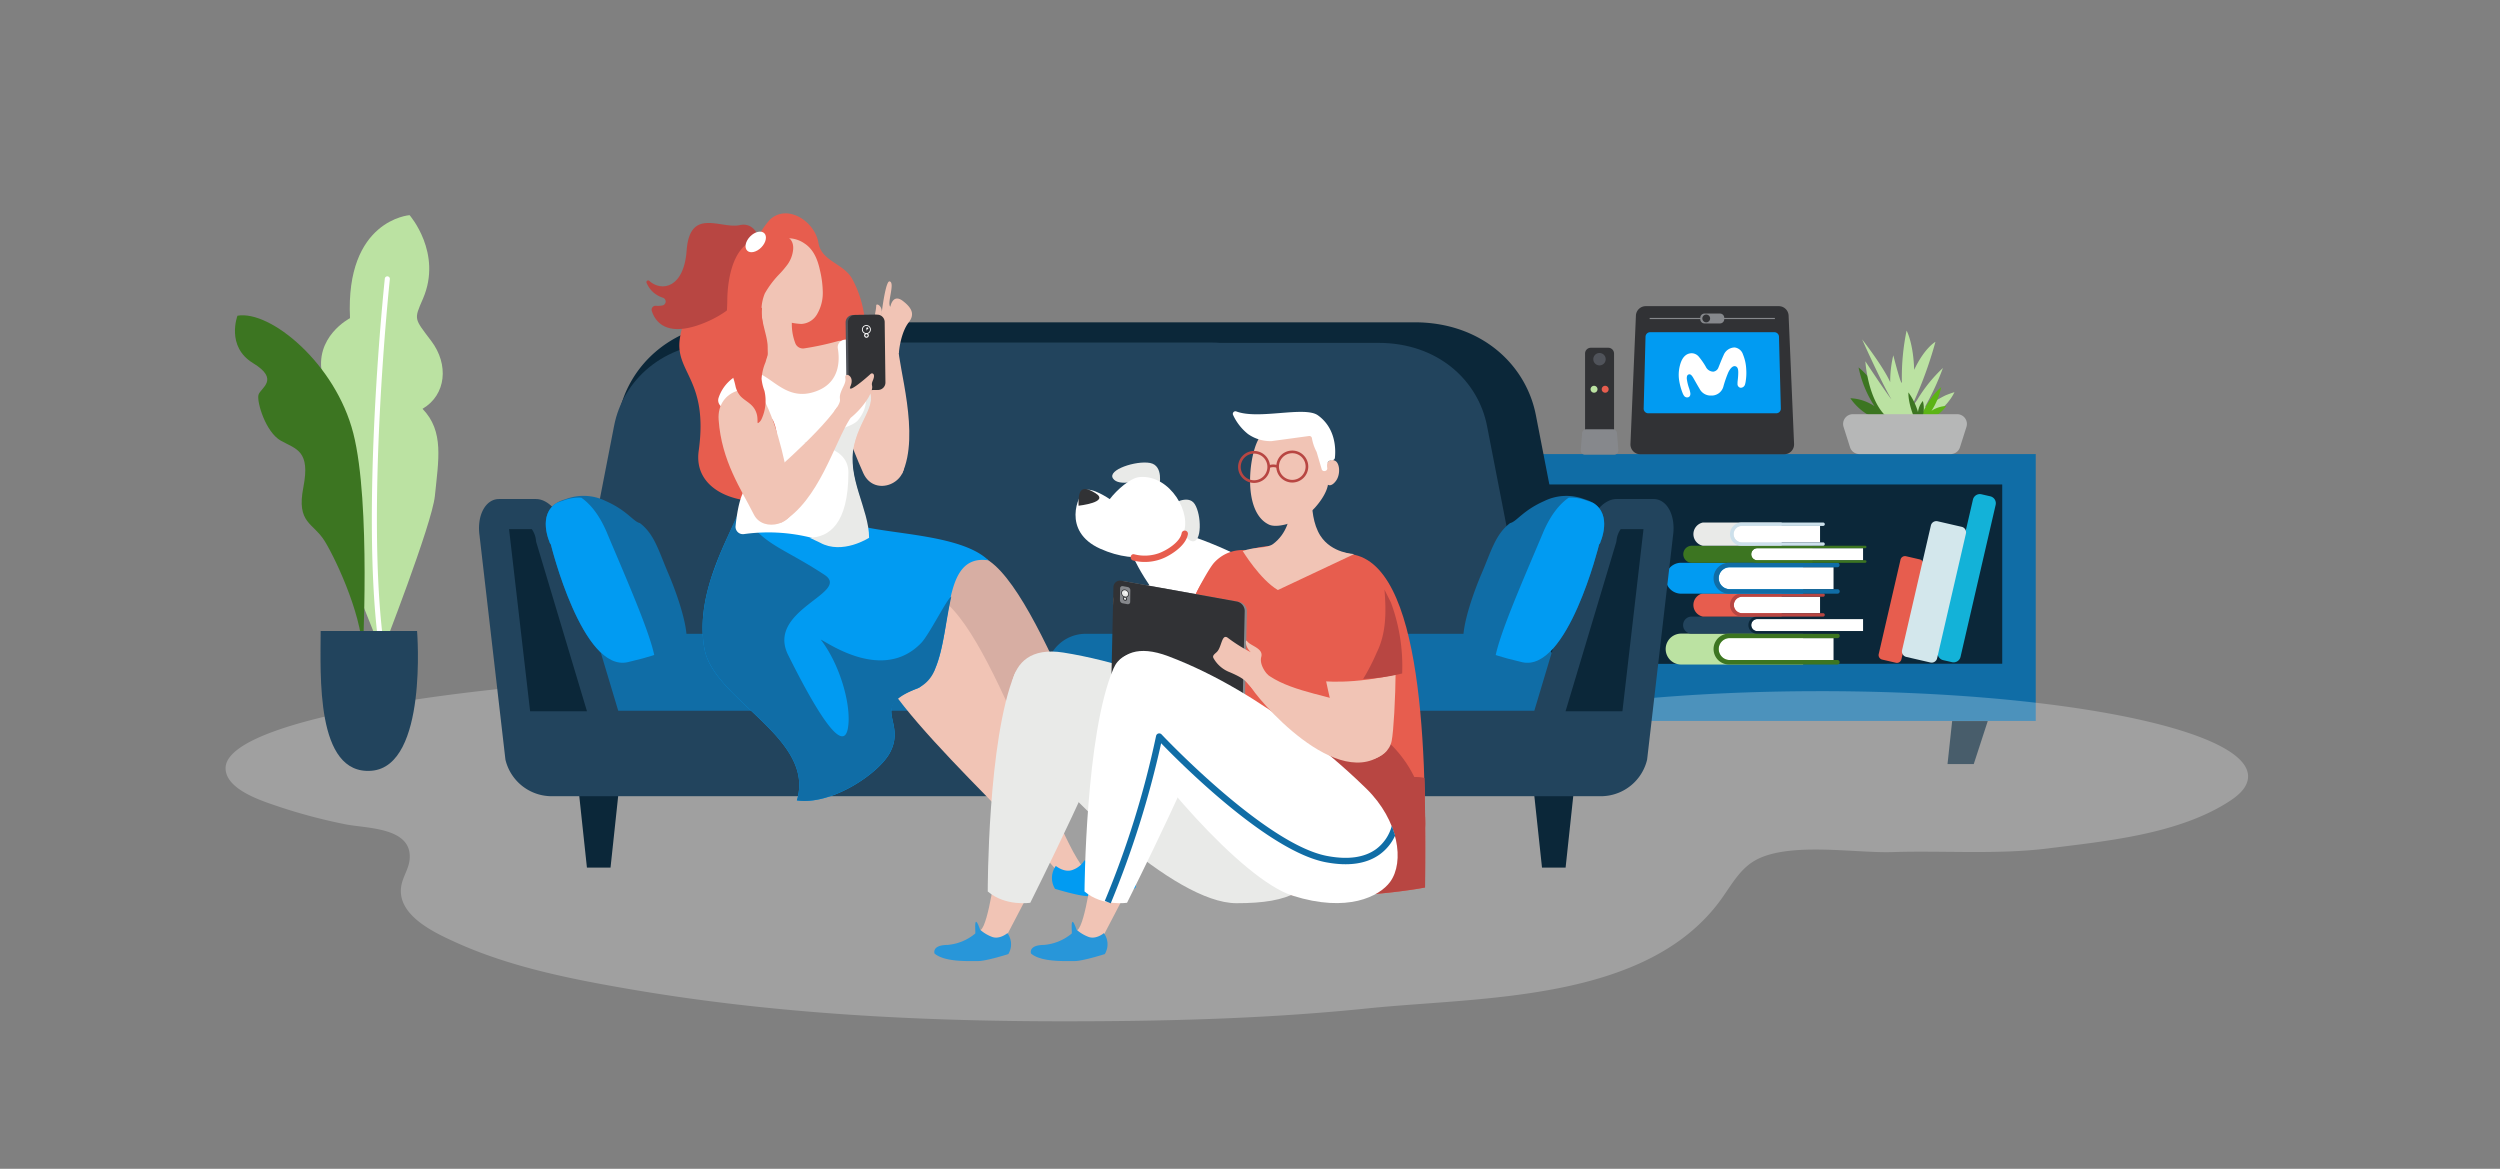 <svg xmlns="http://www.w3.org/2000/svg" xmlns:xlink="http://www.w3.org/1999/xlink" width="539" height="252" viewBox="0 0 539 252"><rect x="0" y="0" width="539" height="252" fill="#808080" stroke="none"/><defs><style>.a,.aa,.k,.z{fill:#fff;}.a{stroke:#707070;}.b{fill:none;}.c{clip-path:url(#a);}.d,.m{fill:#0b2739;}.e,.q{fill:#106da6;}.f,.t{fill:#d3e7ec;}.g{fill:#eefafb;}.h,.w{fill:#bbe2a2;}.h,.i,.j,.k,.l,.m,.n,.o,.p,.q,.r,.s,.t,.u{fill-rule:evenodd;}.ab,.i{fill:#22445d;}.af,.j{fill:#e75d4e;}.l,.v{fill:#3c7521;}.am,.n{fill:#b84642;}.ad,.o{fill:#019bf2;}.aj,.p{fill:#e9eae8;}.r{fill:#cce0eb;}.s{fill:#13b2d8;}.u{fill:#32177c;}.x{fill:#5cb415;}.y{fill:#b6b7b7;}.z{opacity:0.25;}.ac{clip-path:url(#b);}.ae{clip-path:url(#c);}.ag{fill:#d7aea3;}.ah{fill:#f1c4b5;}.ai{fill:#ff505c;}.ak{fill:#50535a;}.al{fill:#313235;}.an{fill:#e4c5b0;}.ao{fill:#2896d9;}.ap{fill:#86888c;}.aq{clip-path:url(#d);}</style><clipPath id="a"><rect class="a" width="539" height="252" transform="translate(678 72)"/></clipPath><clipPath id="b"><path class="b" d="M364.28,471.905c-5.968,1.628-4.214,7.511-3.395,9.427a1.742,1.742,0,0,0-.133-.146l.346.488s6.8,27.643,16.6,25.372,7.026-2.944,10.95-2.584.276-10.708-2.234-16.556c-2.076-4.837-2.99-8.475-6.133-10.847-1.406-.307-2.712-2.7-7.351-4.75a12.265,12.265,0,0,0-4.977-1.093,9.068,9.068,0,0,0-3.673.689" transform="translate(-359.998 -471.216)"/></clipPath><clipPath id="c"><path class="b" d="M814.887,472.327c-4.639,2.048-5.944,4.443-7.351,4.751-3.145,2.371-4.058,6.009-6.133,10.846-2.51,5.848-6.159,16.915-2.234,16.556s1.15.314,10.949,2.585,16.6-25.373,16.6-25.373l.346-.488a1.679,1.679,0,0,0-.133.146c.819-1.916,2.573-7.8-3.395-9.426a9.069,9.069,0,0,0-3.673-.689,12.27,12.27,0,0,0-4.977,1.093" transform="translate(-797.441 -471.235)"/></clipPath><clipPath id="d"><rect class="b" width="14.588" height="10.767"/></clipPath></defs><g class="c" transform="translate(-678 -72)"><g transform="translate(519.287 -218.485)"><g transform="translate(207.348 336.872)"><rect class="d" width="103.665" height="42.704" transform="translate(280.298 55.837)"/><path class="e" d="M741.773,451.249v6.558h99.846v38.639l-175.646.091V508.8l182.873-.022V451.249Z" transform="translate(-458.574 -399.738)"/><rect class="f" width="72.231" height="45.372" transform="translate(210.967 51.512)"/><path class="g" d="M696.573,456.636H679.25v17.323q8.662-8.662,17.323-17.323" transform="translate(-465.848 -402.688)"/><path class="g" d="M733.164,456.636H711.054l-31.8,31.8v8.7h13.413q20.25-20.249,40.5-40.5" transform="translate(-465.848 -402.688)"/><path class="g" d="M725.929,497.136H772.18v-40.5H766.43l-40.5,40.5" transform="translate(-491.418 -402.688)"/><path class="h" d="M897.263,536.849h26.3v6.662h-26.3a3.331,3.331,0,0,1,0-6.662" transform="translate(-583.447 -446.628)"/><path class="i" d="M904.073,528.724h26.057V532.4H904.073a1.837,1.837,0,0,1,0-3.674" transform="translate(-587.996 -442.177)"/><path class="j" d="M909.178,517.667h16.994v5H909.178a2.554,2.554,0,0,1,0-5" transform="translate(-590.685 -436.12)"/><path class="k" d="M921.59,538.991h22.389v4.724H921.59a2.362,2.362,0,0,1,0-4.724" transform="translate(-597.303 -447.801)"/><path class="l" d="M920.1,536.849h23.378a.484.484,0,0,1,0,.969H920.246a2.362,2.362,0,0,0,0,4.724h23.237a.485.485,0,0,1,0,.969H920.1a3.331,3.331,0,0,1,0-6.662" transform="translate(-595.959 -446.628)"/><path class="k" d="M936.021,529.907h22.808v2.605H936.021a1.3,1.3,0,0,1,0-2.605" transform="translate(-605.789 -442.825)"/><path class="m" d="M935.2,528.724h23.355a.267.267,0,0,1,.267.267h0a.267.267,0,0,1-.267.267H935.28a1.3,1.3,0,0,0,0,2.605h23.276a.267.267,0,0,1,0,.534H935.2a1.837,1.837,0,0,1,0-3.674" transform="translate(-605.047 -442.177)"/><path class="k" d="M928.212,519.275H945.02v3.546H928.212a1.773,1.773,0,1,1,0-3.546" transform="translate(-601.253 -437.001)"/><path class="n" d="M927.1,517.667h17.553a.364.364,0,1,1,0,.727H927.2a1.773,1.773,0,1,0,0,3.546h17.446a.364.364,0,1,1,0,.727H927.1a2.5,2.5,0,1,1,0-5" transform="translate(-600.243 -436.12)"/><path class="o" d="M897.263,503.072h26.3v6.662h-26.3a3.331,3.331,0,0,1,0-6.662" transform="translate(-583.447 -428.125)"/><path class="l" d="M904.073,494.95h26.057v3.673H904.073a1.837,1.837,0,0,1,0-3.673" transform="translate(-587.996 -423.676)"/><path class="p" d="M909.178,483.89h16.994v5H909.178a2.555,2.555,0,0,1,0-5" transform="translate(-590.685 -417.617)"/><path class="k" d="M921.59,505.215h22.389v4.724H921.59a2.362,2.362,0,0,1,0-4.724" transform="translate(-597.303 -429.299)"/><path class="q" d="M920.1,503.072h23.378a.485.485,0,0,1,0,.969H920.246a2.362,2.362,0,0,0,0,4.724h23.237a.484.484,0,1,1,0,.969H920.1a3.331,3.331,0,0,1,0-6.662" transform="translate(-595.959 -428.125)"/><path class="k" d="M936.021,496.131h22.808v2.605H936.021a1.3,1.3,0,0,1,0-2.605" transform="translate(-605.789 -424.323)"/><path class="l" d="M935.2,494.95h23.355a.267.267,0,0,1,0,.534H935.28a1.3,1.3,0,0,0,0,2.605h23.276a.267.267,0,0,1,0,.534H935.2a1.837,1.837,0,0,1,0-3.673" transform="translate(-605.047 -423.676)"/><path class="k" d="M928.212,485.5H945.02v3.547H928.212a1.774,1.774,0,1,1,0-3.547" transform="translate(-601.253 -418.498)"/><path class="r" d="M927.1,483.89h17.553a.364.364,0,1,1,0,.727H927.2a1.774,1.774,0,1,0,0,3.547h17.446a.364.364,0,1,1,0,.727H927.1a2.5,2.5,0,0,1,0-5" transform="translate(-600.243 -417.617)"/><path class="s" d="M1024.784,506.127l1.9.439a1.539,1.539,0,0,0,1.845-1.153l7.57-32.762a1.538,1.538,0,0,0-1.153-1.845l-1.9-.438a1.538,1.538,0,0,0-1.844,1.152l-7.569,32.762a1.539,1.539,0,0,0,1.153,1.845" transform="translate(-654.472 -410.188)"/><path class="j" d="M996.209,522.2l2.961.684a.991.991,0,0,0,1.19-.743l4.7-20.35a.992.992,0,0,0-.743-1.19l-2.961-.684a.991.991,0,0,0-1.189.743l-4.7,20.349a.992.992,0,0,0,.743,1.19" transform="translate(-639.051 -426.381)"/><path class="t" d="M1007.5,512.5l5.2,1.2a1.209,1.209,0,0,0,1.45-.906l6.212-26.89a1.209,1.209,0,0,0-.905-1.45l-5.2-1.2a1.209,1.209,0,0,0-1.45.906l-6.213,26.89a1.209,1.209,0,0,0,.906,1.45" transform="translate(-645.143 -417.255)"/><path class="u" d="M700.57,587.8h-5.656L691.9,578.52h7.669Z" transform="translate(-472.775 -469.454)"/><path class="m" d="M1028.3,587.8h5.656l3.019-9.276H1029.3Z" transform="translate(-657.05 -469.454)"/><path class="v" d="M987.221,420.876h3.985c-3.534-8.132-7.463-10.932-7.463-10.932a24.21,24.21,0,0,0,3.432,8.35,10.173,10.173,0,0,0-5.2-1.711,11.992,11.992,0,0,0,5.249,4.293" transform="translate(-631.673 -377.111)"/><path class="w" d="M1005.785,406.254c-1.013.4-4.566,2.575-4.7,2.663a55.624,55.624,0,0,0,3.925-8.475,31.825,31.825,0,0,0-5.523,6.834,14.026,14.026,0,0,1-1.338,1.73A87.274,87.274,0,0,0,1003.4,394.8s-2.331,1.261-4.591,6.05c-.173-5.863-1.629-8.464-1.629-8.464a49.814,49.814,0,0,0-1.019,10.988c.036,1.74-1.848-5.661-1.848-5.661a23.93,23.93,0,0,0-.665,5.788c-1.607-3.541-6.055-9.228-6.055-9.228s3.9,8.786,6.335,12.951c-1.226-1.512-5.64-8.222-5.64-8.222s.522,8.707,4.914,12.256h8.044a10.962,10.962,0,0,0,2.21-1.065,11.48,11.48,0,0,0,3.1-2.959,9.675,9.675,0,0,0,.944-1.578s-.7.2-1.711.6" transform="translate(-634.753 -367.492)"/><path class="x" d="M1017.646,426.047h-2.429c2.154-4.957,4.548-6.663,4.548-6.663a14.766,14.766,0,0,1-2.092,5.09,6.188,6.188,0,0,1,3.172-1.043,7.311,7.311,0,0,1-3.2,2.616" transform="translate(-649.885 -382.282)"/><path class="v" d="M1012.685,427.059l-1.3,1.35c-1.946-4.191-1.729-6.552-1.729-6.552a13.872,13.872,0,0,1,2.063,4.236,4.408,4.408,0,0,1,1.048-2.393,5.911,5.911,0,0,1-.078,3.359" transform="translate(-646.832 -383.637)"/><path class="y" d="M982.021,440.828h19.689a2.107,2.107,0,0,0,2.007-1.468l1.395-4.391a2.107,2.107,0,0,0-2.008-2.744H980.626a2.107,2.107,0,0,0-2.008,2.744l1.394,4.391a2.108,2.108,0,0,0,2.008,1.468" transform="translate(-629.781 -389.316)"/><path class="z" d="M551.143,558.8c-28.719,0-54.374,2.612-71.294,6.707a5.337,5.337,0,0,1-2.682-.045c-24.121-6.658-71.721-11.19-126.5-11.19-79.153,0-143.318,9.46-143.319,21.129,0,4.766,8.326,7.216,11.713,8.379a118.875,118.875,0,0,0,14.038,3.708c4.467.944,14.776.545,13.907,7.776-.222,1.848-1.366,3.467-1.735,5.291-1.309,6.447,7.023,10.279,11.679,12.393,11.821,5.368,25.02,7.952,37.74,10.134,30.786,5.281,62.261,6.9,93.458,6.9,21.847,0,43.731-.549,65.476-2.791,24.4-2.516,60.287-1.286,76.265-23.654,2.039-2.854,3.8-6.081,6.763-7.963,7.039-4.477,21.9-1.81,30.012-2.075,10.975-.359,22.726.572,33.591-.792,12.424-1.56,27.655-3.008,38.564-9.817,2-1.247,4.58-3.09,4.58-5.73,0-10.141-41.3-18.362-92.255-18.362" transform="translate(-207.348 -456.172)"/><path class="w" d="M270.949,337.34s-13.874.991-12.851,22.209c0,0-7.867,4.038-5.942,12.389s2.615,6.5,2.615,6.5-6.4,9.651-2.474,20.64,12.668,32.542,12.668,32.542,10.829-27.7,11.432-33.735c.776-7.769,2.032-13.958-2.663-18.791,5.152-3.027,5.675-9.59,1.91-14.589s-3.788-4.589-1.819-9.142c4.263-9.854-2.877-18.02-2.877-18.02" transform="translate(-231.272 -337.34)"/><path class="v" d="M239.323,459.192s1.85-33.617-1.985-48.653-17.9-26.608-24.981-25.364c0,0-2.533,6.637,3.361,10.221s1.549,5.354,1.166,6.861,1.546,8.044,4.85,9.877,6.375,2.125,4.836,10,2.118,7.573,4.639,11.7,8.646,17.252,8.115,25.364" transform="translate(-209.795 -363.493)"/><path class="aa" d="M279.188,446.7a.547.547,0,0,1-.613-.468c-3.981-29.291,1.246-78.694,1.3-79.189a.547.547,0,1,1,1.087.117c-.053.494-5.266,49.766-1.3,78.925a.547.547,0,0,1-.469.615h0" transform="translate(-245.546 -353.343)"/><path class="ab" d="M252.64,535.613h20.787s2.362,29.112-9.8,30.122S252.64,544.8,252.64,535.613" transform="translate(-232.141 -445.95)"/><path class="m" d="M589.673,453.031,581,408.425c-2.117-10.881-11.771-20-26.159-20H409.407c-14.388,0-24.042,9.119-26.159,20l-8.678,44.606c-2.117,10.88-.91,20,13.477,20h98.791c1.251,0,2.674-.07,4.221-.2a27.468,27.468,0,0,0,3.422.2H576.2c14.386,0,15.594-9.118,13.477-20" transform="translate(-298.504 -365.323)"/><path class="i" d="M578.239,455.97l-7.77-39.935c-1.895-9.74-10.538-17.9-23.418-17.9H512.872c-.677-.047-1.363-.076-2.066-.076H405.736c-12.906,0-21.566,8.18-23.466,17.94l-7.784,40.015c-1.9,9.759-.817,17.939,12.09,17.939H538.614c.71,0,1.333-.026,1.884-.075h25.675c12.88,0,13.961-8.165,12.066-17.906" transform="translate(-298.503 -370.599)"/><path class="q" d="M700.331,536.937H607.069a8.507,8.507,0,0,0-8.482,8.483v1.4a8.507,8.507,0,0,0,8.482,8.482h93.262a8.507,8.507,0,0,0,8.482-8.482v-1.4a8.507,8.507,0,0,0-8.482-8.483" transform="translate(-421.662 -446.676)"/><path class="m" d="M375.606,610.85h8.723l-1.817,16.982h-5.089Z" transform="translate(-299.517 -487.164)"/><path class="m" d="M830.946,610.85h8.724l-1.817,16.982h-5.089Z" transform="translate(-548.944 -487.164)"/><path class="q" d="M382.239,536.937h86.776a8.508,8.508,0,0,1,8.482,8.483v1.4a8.507,8.507,0,0,1-8.482,8.482H382.238a8.507,8.507,0,0,1-8.481-8.482v-1.4a8.507,8.507,0,0,1,8.482-8.483" transform="translate(-298.504 -446.676)"/><path class="i" d="M570.487,536.746a10.256,10.256,0,0,0,9.528-7.884l5.586-48.295c.609-4.336-1.284-7.884-4.206-7.884h-7.968c-2.921,0-5.81,3.548-6.418,7.884l-11.314,37.753H358.183l-11.321-37.753c-.608-4.336-3.495-7.884-6.414-7.884h-7.963c-2.919,0-4.811,3.548-4.2,7.884l5.58,48.295a10.256,10.256,0,0,0,9.528,7.884Z" transform="translate(-273.531 -411.479)"/><path class="m" d="M347.049,526.291h12.26L348.37,489.814l-.069-.488a5.141,5.141,0,0,0-.889-2.3h-4.892c.007.153.021.32.047.5Z" transform="translate(-281.393 -419.334)"/><path class="m" d="M858.46,526.291l4.486-38.769c.025-.178.04-.345.047-.5h-4.9a5.126,5.126,0,0,0-.89,2.3l-.069.489L846.2,526.291Z" transform="translate(-557.299 -419.334)"/><path class="e" d="M377.7,507.047c9.8-2.271,7.026-2.943,10.95-2.584s.276-10.708-2.234-16.556c-2.076-4.837-2.989-8.475-6.133-10.846-1.406-.308-2.712-2.7-7.351-4.751a10.82,10.82,0,0,0-8.65-.4c-5.968,1.628-4.215,7.511-3.4,9.426a1.749,1.749,0,0,0-.133-.145l.345.488s6.8,27.644,16.6,25.373" transform="translate(-290.967 -410.675)"/></g><g transform="translate(276.379 397.413)"><g class="ac" transform="translate(0 0)"><path class="ad" d="M372.436,479.659c-1.642-3.9-3.594-6.257-5.562-7.629a9.274,9.274,0,0,0-4.029.683c-5.968,1.628-4.215,7.511-3.4,9.427a1.69,1.69,0,0,0-.133-.146l.346.488s6.8,27.643,16.6,25.373c2.334-.541,4.479-.993,6.449-1.364-.947-5.23-5.961-16.592-10.277-26.832" transform="translate(-359.212 -471.658)"/></g></g><g transform="translate(474.198 397.421)"><path class="e" d="M810.117,507.065c-9.8-2.271-7.026-2.943-10.949-2.584s-.276-10.708,2.234-16.556c2.076-4.837,2.989-8.475,6.133-10.846,1.406-.308,2.712-2.7,7.351-4.751a10.823,10.823,0,0,1,8.65-.4c5.968,1.628,4.215,7.511,3.395,9.427a1.67,1.67,0,0,1,.133-.145l-.346.488s-6.8,27.643-16.6,25.372" transform="translate(-797.441 -471.235)"/></g><g transform="translate(474.198 397.422)"><g class="ae"><path class="ad" d="M822.925,479.677c1.642-3.9,3.594-6.256,5.562-7.629a9.277,9.277,0,0,1,4.029.683c5.967,1.628,4.215,7.51,3.4,9.427a1.766,1.766,0,0,1,.133-.146l-.346.488s-6.8,27.643-16.6,25.373c-2.334-.541-4.479-.993-6.448-1.364.947-5.23,5.961-16.592,10.277-26.832" transform="translate(-805.771 -471.677)"/></g></g><g transform="translate(298.078 336.486)"><path class="af" d="M453.668,342.839c-.749-4.557-6.587-8.461-10.38-5.073a16.178,16.178,0,0,0-3.066,4.8s-7.888-2.93-9.954,5.638-5.372,8.123-6.463,15.206c-1.141,7.417,6.209,8.831,4.051,24.29s31.472,15.143,33.611-5.4c.9-8.64,5.283-20.969-.482-31.63-1.848-3.418-6.657-3.812-7.317-7.833" transform="translate(-416.583 -336.486)"/><path class="ag" d="M551.6,499.569c12.487,3.271,28.181,56.921,34.707,59.967,3.4,1.585-4.122,4.382-4.363,3.6-2.147-6.958-42.288-40.19-42.547-50.92-.2-8.1,8.24-13.688,12.2-12.649" transform="translate(-479.967 -425.752)"/><path class="aa" d="M631.323,628.266a4.911,4.911,0,0,0,1.5-2.8s5.35,2.055,8.844.68,3.558.742,3.558.742c-1.5,2.892-7.092,4.76-8.811,5.5s-7.222,1.176-7.222,1.176a4.461,4.461,0,0,1-1.669-4.652s2.389.793,3.8-.645" transform="translate(-528.172 -494.786)"/><path class="ah" d="M528.968,517.968c12.458,3.378,27.694,57.159,34.194,60.261,3.383,1.614-4.16,4.345-4.394,3.564-2.088-6.975-41.943-40.549-42.111-51.281-.126-8.106,8.357-13.617,12.312-12.545" transform="translate(-467.511 -435.825)"/><path class="ad" d="M605.939,646.9a4.9,4.9,0,0,0,2.428-2.043s4.212,3.889,7.967,3.9,3.031,2.006,3.031,2.006c-2.465,2.133-8.35,1.8-10.218,1.849S602,651.036,602,651.036a4.46,4.46,0,0,1,.171-4.938s1.927,1.62,3.767.8" transform="translate(-513.901 -505.406)"/><path class="ad" d="M443.089,476.175c1.825.546,10.631,4.96,21.831,1.818.946,4.674,24.081,2.683,31.473,9.82-10.121-1.5-7.651,14.4-11.433,23.254-.08.186-.173.386-.253.572a23.93,23.93,0,0,1-3.17,3.6,2.894,2.894,0,0,1-.466.2c-10.64,3.756-2.2,6.938-5.913,13.85-2.437,4.555-12.665,11.387-20.057,10.281,4.1-13.437-17.792-21.535-19.909-32.6-2.011-10.521,3.716-21.442,6.606-27.7.559-1.226,1.012-2.264,1.291-3.09" transform="translate(-422.657 -413.005)"/><path class="e" d="M438.254,487.743c1.231-3.038,3.666-8.338,4.656-10.484,4.543,7.93,8.349,7.847,18.125,14.257,5.926,3.885-12.684,7.529-7.812,17.31,7.029,14.115,12.014,21.149,12.9,15.647.772-4.715-1.664-13.505-5.873-18.978,1.4.572,13.357,9.269,21.614.771,1.8-1.851,5.7-9.788,6.525-10.014-1.158,5.194-1.731,11.307-3.436,15.409a7.3,7.3,0,0,1-3.889,4.367c-10.516,4.092-2.2,6.938-5.913,13.85-2.437,4.555-12.664,11.387-20.056,10.281,4.1-13.437-17.792-21.535-19.91-32.6-1.016-5.316-.054-10.732,1.516-15.6" transform="translate(-422.658 -413.599)"/><path class="ai" d="M488.891,473.273a.281.281,0,0,1-.039-.1l.052.09Z" transform="translate(-452.281 -411.362)"/><path class="ah" d="M501.662,399.43c-1.788-2.79-10.43-.132-10.326,2,.124,2.538,6.937,20.268,9.077,24.908,2.487,5.392,10.182,1.964,8.626-3.221-2.4-8-4.2-18.723-7.377-23.688" transform="translate(-453.641 -370.307)"/><path class="ah" d="M470.865,386.02a60.735,60.735,0,0,1-7.351,1.581,1.773,1.773,0,0,1-1.8-1.024,11.377,11.377,0,0,1-.46-6.893c.6-3.1-1.618-3.2-3.031-2.971-.666.108-3.417,1.128-3.613,1.773-.585,1.92.49,5.844,1.09,10.006a1.785,1.785,0,0,1-1,1.876,34.66,34.66,0,0,0-6.664,3.951,1.784,1.784,0,0,0,.114,2.824c2.219,1.578,6.316,4.121,9.38,3.89,9.351-.708,12.961-3.97,15.218-5.64,1.139-.843,1.861-7.635-.495-9.178a1.715,1.715,0,0,0-1.386-.195" transform="translate(-429.571 -358.479)"/><path class="aa" d="M472.563,405.068c-2.611-2.066-.848-3.8.132-6.263a1.633,1.633,0,0,0-1.358-2.262,9.707,9.707,0,0,0-2.041.089,1.618,1.618,0,0,0-1.292,1.9c.4,2.374.5,7.051-4.265,9.03-8.017,3.332-10.888-5.81-16.172-3.818a8.578,8.578,0,0,0-5.283,5.416,1.679,1.679,0,0,0,.24,1.5c2.558,3.481,7.659,3.009,9.9,2.6a1.551,1.551,0,0,1,1.7.942c2.925,6.836-3.867,12.461-5.855,14.376-1.4,1.354-2.043,5.538-2.312,8.165a1.589,1.589,0,0,0,1.789,1.783,38.049,38.049,0,0,1,14.593.792c3.689,1.026,8.4.569,10.73.237a1.621,1.621,0,0,0,1.344-1.81c-.649-5.775-4.46-12.016-3.015-18.429,1.576-7,6.594-9.95,1.167-14.244" transform="translate(-426.727 -369.374)"/><path class="aj" d="M495.248,415.669c1.562,3.072,1.894,5.842-.465,8.772-1.136,1.411-5.6,2.406-5.6,2.406s-1.425,1.3-6.047,2.47c.1.141,9.562.135,9.562,6.4,0,11.209-4.239,13.962-8.357,14.079.01.008,2.237,1.06,2.247,1.066,4.813,2.676,10.569-1.057,10.569-1.057,0-6.208-4.884-13-3.24-20,1.629-6.94,6.477-9.537,1.335-14.13" transform="translate(-449.147 -379.861)"/><path class="ah" d="M514.954,398.2c-.571,6.606-4.346,22.379-4.679,24.034-.7,3.489,8.831,3.636,8.831,3.636,4-8.466-.9-23.305-.782-27.294.07-2.324-3.3-1.22-3.369-.377" transform="translate(-463.996 -369.734)"/><path class="ah" d="M522.786,373.163c-2.24-1.744-2.735,1.221-2.735,1.221-.8-.692,1.1-5.232-.171-5.469-.726-.135-1.429,4.711-1.674,6.6a3.205,3.205,0,0,1-.093.742s.034-.288.093-.742c.01-1.478-1.184-1.9-1.2-1.422-.069,2.162-1.2,3.69.4,5.18,1.228,1.144.9,4.736.9,4.736l3.588.355c.025-.754.483-4.521,2.122-6.615,1.429-1.829.532-3.213-1.228-4.585" transform="translate(-467.456 -354.249)"/><path class="ah" d="M520.092,383.511c-.059.454-.093.742-.093.742a3.264,3.264,0,0,0,.093-.742" transform="translate(-469.343 -362.245)"/><path class="ah" d="M452.1,422.545c-2.054-3.846-10.17-2.3-9.7,4.448.629,8.959,4.892,15.028,7.591,20.424,2.072,4.141,9.22,1.911,8.446-2.228-1.36-7.275-3.029-16.442-6.341-22.644" transform="translate(-426.828 -382.495)"/><path class="ah" d="M477.656,428.912c-4.347,6.214-15.732,15.721-16.947,16.892-2.563,2.471,4.966,7.921,4.966,7.921,8.109-4.684,11.387-17.141,14.871-22.532,0,0-2.411-2.965-2.89-2.281" transform="translate(-436.573 -387.059)"/><path class="ak" d="M509.264,384.8l-4.724.06a1.6,1.6,0,0,0-1.578,1.619l.163,13.035a1.6,1.6,0,0,0,1.619,1.578l4.725-.06a1.6,1.6,0,0,0,1.578-1.618l-.164-13.036a1.6,1.6,0,0,0-1.618-1.578" transform="translate(-460.01 -362.95)"/><path class="al" d="M510.367,384.781l-4.724.061a1.6,1.6,0,0,0-1.579,1.618l.164,13.034a1.6,1.6,0,0,0,1.618,1.579l4.724-.059a1.6,1.6,0,0,0,1.578-1.619l-.163-13.034a1.6,1.6,0,0,0-1.619-1.579" transform="translate(-460.613 -362.941)"/><path class="aa" d="M511.693,389.744a.959.959,0,1,0,.97.947.958.958,0,0,0-.97-.947" transform="translate(-464.273 -365.659)"/><path class="al" d="M511.919,390.15a.775.775,0,1,0,.784.766.776.776,0,0,0-.784-.766" transform="translate(-464.497 -365.882)"/><path class="aa" d="M512.292,393.577a.5.5,0,1,0,.5.493.5.5,0,0,0-.5-.493" transform="translate(-464.851 -367.759)"/><path class="al" d="M512.576,394.089a.267.267,0,1,0,.271.264.265.265,0,0,0-.271-.264" transform="translate(-465.132 -368.04)"/><path class="aa" d="M512.838,390.98a.212.212,0,1,0,.284-.095.212.212,0,0,0-.284.095" transform="translate(-465.408 -366.273)"/><path class="aa" d="M512.691,391.972a.092.092,0,0,0,.132-.129.092.092,0,1,0-.132.129" transform="translate(-465.325 -366.794)"/><path class="ah" d="M505.384,412.882c-1.732,1.595-5.117,4.319-4.386,2.726.945-2.063-.731-2.9-1.024-2.335-.269.522.347.657-.46,2.3s-.834,2.068-.747,2.9-1.252,2.472-1.252,2.472l2.592,2.148a17.262,17.262,0,0,0,4.861-5.222c1.445-2.858.226-2.042.884-3.572s-.194-1.67-.468-1.418" transform="translate(-457.027 -378.28)"/><path class="ah" d="M460.556,364.656q-.474-.3-.921-.62c-2.256-1.64-4.372-3.682-4.3-6.67.052-2.121,1.209-3.791,2.693-5.378,1.589-1.649,2.224-2.448,4.354-3.308a6.232,6.232,0,0,1,5.662.8c1.974,1.31,2.821,3.543,3.3,5.777a21.852,21.852,0,0,1,.605,4.762,9.029,9.029,0,0,1-1.182,4.6,4.155,4.155,0,0,1-3.449,2.185,13.65,13.65,0,0,1-6.76-2.153" transform="translate(-433.92 -342.964)"/><path class="am" d="M428.133,341.53c-4.165.88-10.795-3.935-11.485,5.527-.59,8.08-5.432,8.869-8.035,6.5a.371.371,0,0,0-.6.409,5.583,5.583,0,0,0,3.529,3.216.86.86,0,0,1-.09,1.658,4.9,4.9,0,0,1-1.409.082.858.858,0,0,0-.906,1.1c.665,2.12,2.916,5.667,10.468,2.918,10.33-3.759,13.561-12.249,13.321-16.2,0-.02,0-.039-.005-.059-.055-.459-.8-6-4.788-5.158" transform="translate(-407.981 -338.996)"/><path class="af" d="M442.192,373.86c.118-2.446.9-4.017,1.38-6.278a46.422,46.422,0,0,0,.594-7.178c.168-6.237,2.157-12.391,7.038-12.764a9.93,9.93,0,0,0,2.9-.724c1.425-.627,4.485-.145,4.258,2.9a6.661,6.661,0,0,1-1.152,3.188,20.565,20.565,0,0,1-1.955,2.3,20.492,20.492,0,0,0-3.009,4.039,9.826,9.826,0,0,0-.632,5.017c.171,1.263.516,2.475.806,3.694a16.206,16.206,0,0,1,.417,2.2,10.3,10.3,0,0,1-.427,3.892,10.916,10.916,0,0,0-.859,3.6,10.289,10.289,0,0,0,.619,2.59,9.372,9.372,0,0,1-.594,6.022,2.045,2.045,0,0,1-.676.863c-.236.163-.216-.008-.219-.31,0-.209-.01-.418-.021-.626a4.214,4.214,0,0,0-.237-1.234c-.688-1.967-2.322-2.372-3.459-3.617a5.213,5.213,0,0,1-.992-1.922,17.148,17.148,0,0,0-.663-2.374A2.144,2.144,0,0,0,444.1,376a1.7,1.7,0,0,0-1.642.434,11.715,11.715,0,0,1-.269-2.572" transform="translate(-426.721 -342.068)"/><path class="aa" d="M456.237,346.237c-1.018,1.036-1.306,2.4-.643,3.057s2.027.338,3.046-.7,1.3-2.406.642-3.057-2.027-.34-3.044.7" transform="translate(-433.867 -341.259)"/><path class="aj" d="M634.469,515.117a1.805,1.805,0,0,1,1.869-.062c1.125-4.775,8.272-10.2,8.272-10.2l4.846,2.774s-6.423,5.294-7.95,8.228c0,0,.365,2.351-2.779,3.6s-5.337-3.506-4.257-4.344" transform="translate(-531.895 -428.718)"/><path class="aa" d="M679.856,525.834s1.778,6.079,5.267,8.44c0,0-.776,3.468,1.755,3.629s4.368-5.129,2.143-6.173-3.981-8.408-3.981-8.408Z" transform="translate(-556.909 -438.831)"/><path class="aa" d="M640.1,493.293s5.962,13.4,15.594,15.882,16.285-4.265,14.3-10.129-21.328-11.622-21.328-11.622Z" transform="translate(-535.132 -419.167)"/><path class="aa" d="M691.561,527.523s1.777,6.079,5.267,8.44c0,0-.776,3.468,1.756,3.628s4.367-5.129,2.143-6.172-3.981-8.409-3.981-8.409Z" transform="translate(-563.321 -439.756)"/><path class="aa" d="M635.612,514.34a1.8,1.8,0,0,1,1.868-.062c1.124-4.777,8.273-10.2,8.273-10.2l4.844,2.774s-6.422,5.295-7.949,8.229c0,0,.364,2.351-2.78,3.6s-5.337-3.506-4.257-4.344" transform="translate(-532.52 -428.291)"/><path class="aj" d="M640.216,460.377s1.013-4.437-1.99-5.005-9.263,1.478-7.991,3.345,5.929.3,6.614.35.917,1.552.917,1.552Z" transform="translate(-529.636 -401.557)"/><path class="aj" d="M657.82,474.182s3.759-2.563,5.237-.255,1.589,8.364-.535,8.013-2.166-4.872-2.424-5.431-1.72-.173-1.72-.173Z" transform="translate(-544.838 -411.245)"/><path class="aa" d="M626.391,462.171c-2,.174-4.872,2.716-6.444,4.759,0,0-3.946-2.711-5.388-1.87s-4.976,8.814,3.31,12.551,15.615,1.4,17.816-3.014-2.673-13-9.294-12.426" transform="translate(-520.049 -405.319)"/><path class="al" d="M613.988,471.51s6.812-.748,3.658-2.706-3.738-.556-3.658,2.706" transform="translate(-520.824 -408.476)"/><path class="af" d="M639.633,492.823a9.109,9.109,0,0,0,5.312-.233c1.711-.623,4.6-2.412,4.916-4.34a.683.683,0,0,1,1.346.224c-.364,2.22-2.92,4.035-4.815,4.975a10.279,10.279,0,0,1-6.983.72c-.849-.2-.634-1.55.224-1.346" transform="translate(-534.458 -419.318)"/><path class="an" d="M665.318,502.264c-2.1,2.229-11.908,22.213-12.88,28.565s5.575,8.61,8.686,5.667,16.982-20.831,18.17-25.629c1.866-7.53-8.406-14.5-13.977-8.6" transform="translate(-541.837 -426.086)"/><path class="an" d="M646.664,534.379c-4.742-5.742-10.922-11.022-12.268-16.925,0,0-3.467-1.573-3.932,1.261s2.933,30.611,16.771,28.2c0,0,4.17-6.794-.571-12.536" transform="translate(-529.831 -435.378)"/><path class="af" d="M675.993,524.25c4.287-5.772,7.813-12.382,8.483-15.084a9.4,9.4,0,0,0-4.546-10.723c-3.909-2.287-8.274-1.816-11.122,1.2-1.425,1.51-5.121,8.559-8.259,15.578.054.031,5.194,5.012,15.444,9.029" transform="translate(-546.333 -424.415)"/><path class="ah" d="M650.86,530.109c1.454-1.286-.68-3.249-.7-4.517-.01-.632-1.1.672-.632,2.45a32.3,32.3,0,0,1-2.409-5.222c-.55-1.77-2.186.87-3.711,1.15-.615.114-1.263.079-1.313.729a6.824,6.824,0,0,0,1.313,4.514c2.266,3.45,1.552,3.488,2.087,5.453.544,2,4.4-.541,4.4-.541s-.492-2.73.96-4.016" transform="translate(-536.214 -438.224)"/><path class="af" d="M696.2,496.844c-7.4-1.673-17.362-3.039-22.971-1.016-8.813,3.179-11.416,7.94-12.415,13.821-1.868,11-5.472,53.541-5.472,53.541,21.868,12.1,55.989,5.376,55.989,5.376.3-23.671.438-68.2-15.132-71.722" transform="translate(-543.483 -423.217)"/><path class="am" d="M689.822,616.341q-.32-.421-.61-.865c-.541-2.264-1.361-4.472-1.949-6.718.1-.952.168-1.908.273-2.861a1.4,1.4,0,0,0-.611-1.417c.336-8.9,3.21-20.673,13.638-21.623a77.086,77.086,0,0,1,10.72-.226q1.523.07,3.047.146a41.185,41.185,0,0,1,8.342,8.616c1.618,2.17,3.647.983,5.859,1.624.2,7.69.21,17.592.133,23.6,0,0-19.233,3.783-38.079.557q-.378-.41-.764-.836" transform="translate(-560.782 -471.271)"/><path class="ah" d="M570.315,647.85s-1.611,12.391-3.28,13.673,3.635,4.094,4.459,3.37l6.909-13.24Z" transform="translate(-494.931 -507.045)"/><path class="ao" d="M561,676.692s-1.753,1.5-3.444.762a8.365,8.365,0,0,1-2.453-1.5s-.6-1.825-.878-1.685c-.341.171-.046,2.42-.175,2.519a10.709,10.709,0,0,1-6,2.449c-3.438.039-2.761,1.858-2.761,1.858,2.272,1.935,7.659,1.588,9.37,1.619s6.532-1.5,6.532-1.5a4.085,4.085,0,0,0-.192-4.521" transform="translate(-483.164 -521.511)"/><path class="aj" d="M576.5,553.885c-5.841,14.207-5.783,46.87-5.783,46.87,3.863,3.287,9.169,2.43,9.169,2.43s17.9-35.661,18.455-41.969c.557-6.353-19.783-12.337-21.841-7.331" transform="translate(-497.123 -454.553)"/><path class="aj" d="M651.022,588.3c2.872-5.758,1.117-16.381-7.04-22.635-5-3.835-28.961-16.556-50.986-20.054-14.022-2.227-12.388,13.2-9.071,18,8,11.6,32.96,36.04,46.384,36.04,11.693,0,16.333-2.568,20.713-11.354" transform="translate(-503.108 -450.922)"/><path class="ah" d="M709.014,473.506c-3.15-4.948-1.309-13.754-1.309-13.754l-5.5,2.3s2.376,8.863-3.351,13.215c-1.394,1.058-4.029.573-6.585,1.542,0,0,3.757,6.174,7.584,8.409l16.468-7.758s-4.874-.135-7.306-3.958" transform="translate(-563.708 -404.009)"/><path class="ah" d="M713.991,445.258a1.152,1.152,0,0,0-1.529.5,18.862,18.862,0,0,0-1.607-5.633c-1.478-3.459-10.614-2.8-12.887,0s-4.166,16.119,1.911,18.952c2.032.947,7.38-.809,9.966-3.734s2.729-4.873,2.729-4.873.682.58,1.732-.829.837-4.011-.314-4.384" transform="translate(-565.639 -391.967)"/><path class="aa" d="M688.312,430.87a.557.557,0,0,0-.691.765,11.3,11.3,0,0,0,3.214,4.108,8.393,8.393,0,0,0,5.082,1.528l8.073-1.1a.558.558,0,0,1,.625.456,9.865,9.865,0,0,0,.984,2.914.553.553,0,0,1,.044.105l1.083,3.689a.559.559,0,0,0,.653.388l.113-.024a.558.558,0,0,0,.434-.631c-.073-.478-.1-1.159.288-1.436a1.326,1.326,0,0,1,.79-.256.562.562,0,0,0,.568-.5c.179-1.633.3-6.324-3.665-9.171-2.847-2.044-12.761,1-17.592-.836" transform="translate(-561.133 -388.167)"/><path class="am" d="M711.7,449.573a3.447,3.447,0,1,0,3.483,3.41,3.453,3.453,0,0,0-3.483-3.41m.065,6.32a2.873,2.873,0,1,1,2.844-2.9,2.876,2.876,0,0,1-2.844,2.9" transform="translate(-572.485 -398.433)"/><path class="am" d="M693.481,449.761a3.447,3.447,0,1,0,3.483,3.41,3.452,3.452,0,0,0-3.483-3.41m.065,6.32a2.873,2.873,0,1,1,2.843-2.9,2.877,2.877,0,0,1-2.843,2.9" transform="translate(-562.504 -398.536)"/><path class="am" d="M704.4,456.445l.252.516a2.126,2.126,0,0,1,1.673-.016l.242-.523a2.71,2.71,0,0,0-2.167.023" transform="translate(-570.356 -402.064)"/><path class="am" d="M729.707,574.681s14.131,12.382,15.169,32.525c.173,3.358,7.265-2.446,7.265-8.779,0-12.455-11.021-23.59-22.434-23.746" transform="translate(-584.217 -466.965)"/><path class="ah" d="M726.514,513.471c-.4,3.038,3.336,24.981,6.264,30.7s9.558,3.72,10.359-.486,1.589-26.83-.254-31.415c-2.892-7.2-15.3-6.847-16.369,1.2" transform="translate(-582.451 -429.967)"/><path class="af" d="M743.689,527.356c.1-7.19-1.159-15.151-2.2-17.734-1.59-3.954-4.991-5.953-9.707-5.5-4.507.433-7.773,3.368-8.318,7.479-.273,2.058.853,9.937,2.414,17.466.062-.005,7.145,1.027,17.807-1.711" transform="translate(-580.776 -428.279)"/><path class="am" d="M752.6,529.479c2.056-4.126,2.1-8.7,1.687-13.619,0,0,1.408,2.813,1.409,2.818a39.536,39.536,0,0,1,2.41,15.266,40.681,40.681,0,0,1-8.411,1.175,44.164,44.164,0,0,0,2.905-5.641" transform="translate(-595.164 -434.744)"/><path class="ap" d="M632.445,533.6l24.9,4.482a1.443,1.443,0,0,0,1.742-1.445l.407-18.3a2.1,2.1,0,0,0-1.664-2.057l-24.9-4.482a1.442,1.442,0,0,0-1.741,1.444l-.407,18.3a2.1,2.1,0,0,0,1.663,2.058" transform="translate(-530.027 -432.507)"/><path class="al" d="M631.395,533.412l24.9,4.482a1.441,1.441,0,0,0,1.741-1.445l.408-18.3a2.1,2.1,0,0,0-1.665-2.057l-24.9-4.482a1.443,1.443,0,0,0-1.742,1.444l-.407,18.3a2.1,2.1,0,0,0,1.663,2.058" transform="translate(-529.452 -432.403)"/><path class="ap" d="M634.306,517.907l1.057.19a.489.489,0,0,0,.59-.488l.033-2.509a.71.71,0,0,0-.563-.7l-1.057-.19a.488.488,0,0,0-.59.489l-.034,2.509a.711.711,0,0,0,.564.7" transform="translate(-531.649 -433.836)"/><path class="al" d="M634.361,516.525a1.023,1.023,0,0,0,.82.993.7.7,0,0,0,.837-.715,1.021,1.021,0,0,0-.82-.993.7.7,0,0,0-.837.715" transform="translate(-531.988 -434.71)"/><path class="aj" d="M634.715,516.753a.825.825,0,0,0,.662.8.568.568,0,0,0,.676-.578.826.826,0,0,0-.663-.8.566.566,0,0,0-.675.577" transform="translate(-532.182 -434.912)"/><path class="al" d="M635.216,519.6a.532.532,0,0,0,.426.516.366.366,0,0,0,.436-.373.532.532,0,0,0-.426-.515.364.364,0,0,0-.435.371" transform="translate(-532.456 -436.586)"/><path class="aj" d="M635.659,519.888a.285.285,0,0,0,.228.277.2.2,0,0,0,.232-.2.284.284,0,0,0-.228-.276.2.2,0,0,0-.233.2" transform="translate(-532.699 -436.839)"/><path class="aa" d="M636.181,516.959a.214.214,0,0,0,.078.268.166.166,0,0,0,.247-.041.214.214,0,0,0-.077-.268.167.167,0,0,0-.248.041" transform="translate(-532.973 -435.303)"/><path class="aa" d="M636.149,517.818a.083.083,0,0,0,0-.115.076.076,0,1,0-.118.093.081.081,0,0,0,.113.023" transform="translate(-532.894 -435.733)"/><path class="al" d="M650.33,558.762l8.3,1.495a.408.408,0,0,0,.493-.409.594.594,0,0,0-.471-.583l-8.3-1.495a.409.409,0,0,0-.494.409.6.6,0,0,0,.471.583" transform="translate(-540.477 -457.697)"/><path class="ah" d="M616.454,647.85s-1.611,12.391-3.28,13.673,3.635,4.094,4.458,3.37l6.91-13.24Z" transform="translate(-520.205 -507.045)"/><path class="ao" d="M607,676.692s-1.752,1.5-3.444.762a8.362,8.362,0,0,1-2.452-1.5s-.6-1.825-.878-1.685c-.34.171-.045,2.42-.175,2.519a10.706,10.706,0,0,1-6,2.449c-3.438.039-2.761,1.858-2.761,1.858,2.273,1.935,7.659,1.588,9.37,1.619s6.531-1.5,6.531-1.5a4.084,4.084,0,0,0-.191-4.521" transform="translate(-508.365 -521.511)"/><path class="aa" d="M623.1,549.409c-6.075,14.109-6.246,48.065-6.246,48.065,3.864,3.287,9.17,2.43,9.17,2.43s17.9-35.661,18.455-41.969c.557-6.353-17.5-17.54-21.379-8.526" transform="translate(-522.396 -451.272)"/><path class="aa" d="M689.572,594.89c3.116-4.269,1.913-13.19-5.135-20.1-4.323-4.24-21.808-20.657-42.67-28.538-13.283-5.018-13.8,7.775-11.247,12.408,6.17,11.18,26.933,35.693,38.028,39.212,11.806,3.745,18.733.157,21.023-2.981" transform="translate(-529.221 -450.763)"/><path class="e" d="M637.581,584.981a.691.691,0,0,1,.484-.539.7.7,0,0,1,.7.191c.222.235,22.314,23.649,35.651,26.2,4.509.867,8.08.368,10.613-1.472a9.216,9.216,0,0,0,3.382-5.037c.031.065.65,2,.71,2.11a10.237,10.237,0,0,1-3.259,4.031c-2.854,2.088-6.791,2.666-11.707,1.727-12.351-2.365-31.074-21.093-35.479-25.65a208.242,208.242,0,0,1-10.869,34.514l-1.28-.524a199.212,199.212,0,0,0,11.052-35.552" transform="translate(-527.698 -472.297)"/><path class="ah" d="M688.549,542.711c.508-1.873-2.354-2.34-3.066-3.389-.355-.523-.549,1.164.818,2.394a32.274,32.274,0,0,1-4.881-3.04c-1.433-1.177-1.349,1.93-2.469,3-.451.433-1.012.76-.7,1.33a6.822,6.822,0,0,0,3.576,3.05c3.79,1.638,3.214,2.062,4.741,3.41,1.553,1.372,3.381-2.87,3.381-2.87s-1.911-2.01-1.4-3.885" transform="translate(-555.981 -447.098)"/><path class="ah" d="M717.374,561.422c-7.117-2.193-15.182-3.209-19.549-7.4,0,0-3.761.591-2.592,3.215S714.5,581.2,724.739,571.582c0,0-.248-7.967-7.365-10.16" transform="translate(-565.209 -455.647)"/><path class="al" d="M910.288,412.658h-31.03a2.124,2.124,0,0,1-2.123-2.215l1.178-27.682a2.125,2.125,0,0,1,2.123-2.035H909.11a2.125,2.125,0,0,1,2.123,2.035l1.178,27.682a2.125,2.125,0,0,1-2.123,2.215" transform="translate(-664.974 -360.72)"/><path class="ad" d="M912.02,410.629H884.443a1,1,0,0,1-1-1.022l.4-15.491a1,1,0,0,1,1-.97h26.774a1,1,0,0,1,1,.97l.4,15.491a1,1,0,0,1-1,1.022" transform="translate(-668.433 -367.523)"/><path class="al" d="M861.748,401.806v16.715a1.245,1.245,0,0,1-1.245,1.244h-3.761a1.245,1.245,0,0,1-1.245-1.244V401.806a1.245,1.245,0,0,1,1.245-1.245H860.5a1.244,1.244,0,0,1,1.245,1.245" transform="translate(-653.123 -371.586)"/></g><g transform="translate(520.644 365.401)"><g class="aq"><path class="aa" d="M902.888,401.674c-.676.011-1.923.344-2.493,2.672a7.949,7.949,0,0,0-.132,3.33,12.784,12.784,0,0,0,.777,2.714,2.423,2.423,0,0,0,.3.51.812.812,0,0,0,.934.233c.212-.1.455-.356.367-.931a7.488,7.488,0,0,0-.234-.909,10.05,10.05,0,0,1-.519-2.125c-.033-.8.281-.9.49-.947.351-.077.644.308.924.791.333.576.9,1.6,1.371,2.376a2.667,2.667,0,0,0,2.444,1.406,2.628,2.628,0,0,0,2.691-2.065,25.372,25.372,0,0,1,1-2.871c.456-1,1.064-1.543,1.576-1.379.475.152.593.617.6,1.3a15.463,15.463,0,0,1-.119,1.759,5.056,5.056,0,0,0-.041.733.8.8,0,0,0,.636.841.972.972,0,0,0,.992-.758,4.218,4.218,0,0,0,.137-.644,11.6,11.6,0,0,0,.111-2.631,9.416,9.416,0,0,0-.7-3.154,2.17,2.17,0,0,0-1.78-1.5,2.609,2.609,0,0,0-2.391,1.642c-.482,1.032-.868,2.091-1.1,2.631a1.365,1.365,0,0,1-1.123.942,1.829,1.829,0,0,1-1.636-1.086,15.522,15.522,0,0,0-1.459-2.1,2.061,2.061,0,0,0-1.626-.788" transform="translate(-900.146 -400.427)"/></g></g><g transform="translate(499.512 358.089)"><path class="ap" d="M914.687,386.386H911.34a.908.908,0,0,1-.908-.908v-.312a.908.908,0,0,1,.908-.908h3.347a.908.908,0,0,1,.908.908v.313a.909.909,0,0,1-.908.908" transform="translate(-884.649 -384.257)"/><rect class="ap" width="26.995" height="0.249" transform="translate(14.867 0.94)"/><path class="al" d="M913.084,385.571a.838.838,0,1,1-.838-.838.838.838,0,0,1,.838.838" transform="translate(-885.183 -384.518)"/><path class="ak" d="M862.1,404.4a1.336,1.336,0,1,1-1.336-1.336A1.336,1.336,0,0,1,862.1,404.4" transform="translate(-856.711 -394.56)"/><path class="ap" d="M860.642,444.9h-6.317a.908.908,0,0,1-.9-.983l.3-3.665a.908.908,0,0,1,.9-.833h5.712a.908.908,0,0,1,.9.833l.3,3.665a.908.908,0,0,1-.9.983" transform="translate(-853.417 -414.476)"/><path class="af" d="M864.931,419.438a.747.747,0,1,1-.747-.747.747.747,0,0,1,.747.747" transform="translate(-858.905 -403.119)"/><path class="w" d="M859.623,419.438a.747.747,0,1,1-.748-.747.748.748,0,0,1,.748.747" transform="translate(-855.998 -403.119)"/></g></g></g></svg>